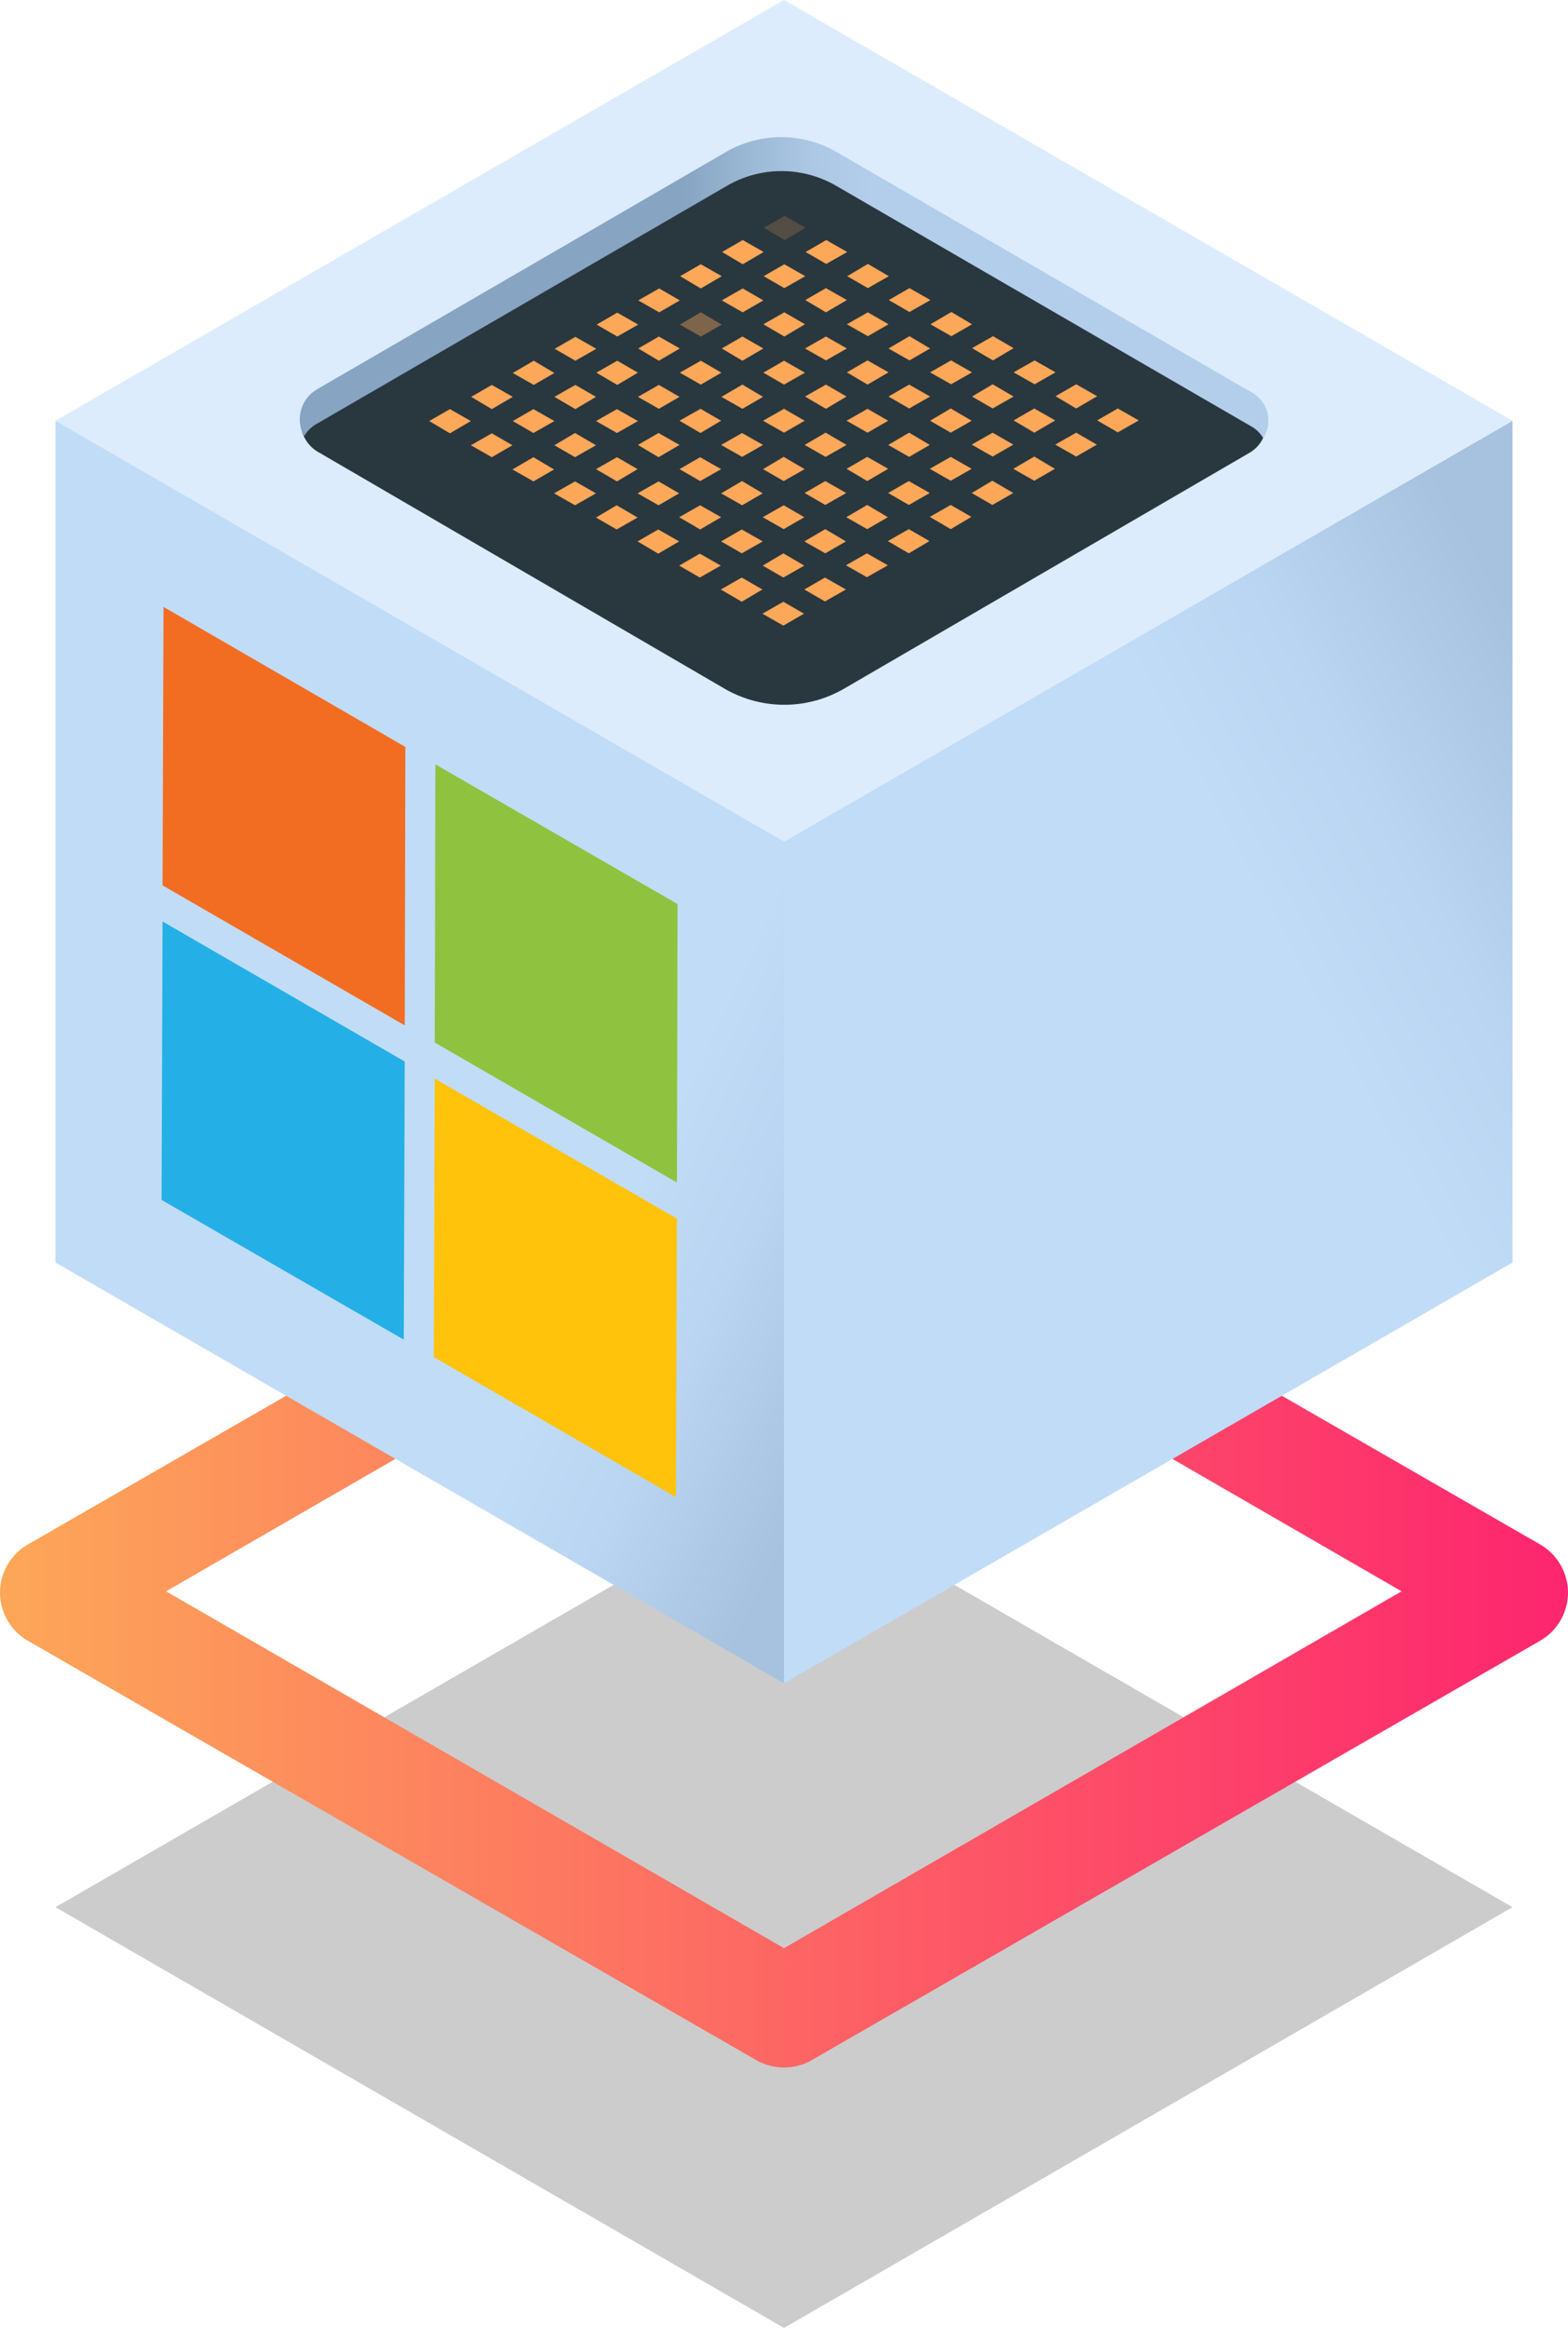 <svg xmlns="http://www.w3.org/2000/svg" xmlns:xlink="http://www.w3.org/1999/xlink" viewBox="0 0 48.62 72.15" xmlns:v="https://vecta.io/nano"><style><![CDATA[.R{opacity:.4}.S{opacity:.1}]]></style><defs><linearGradient id="A" x1="-482.92" y1="890.69" x2="-434.3" y2="890.69" gradientUnits="userSpaceOnUse"><stop offset="0" stop-color="#fda758"/><stop offset="1" stop-color="#fd256f"/></linearGradient><linearGradient id="B" x1="17.94" y1="41.99" x2="70.72" y2="13.95" gradientUnits="userSpaceOnUse"><stop offset=".42" stop-color="#c1dcf7"/><stop offset=".5" stop-color="#bad5f1"/><stop offset=".6" stop-color="#a7c3df"/><stop offset=".61" stop-color="#a6c2de"/></linearGradient><linearGradient id="C" x1="1.88" y1="27.38" x2="45.11" y2="47.67" xlink:href="#B"/><linearGradient id="D" x1="-442.81" y1="850.28" x2="-473.82" y2="850.28" gradientUnits="userSpaceOnUse"><stop offset=".42" stop-color="#b3ceeb"/><stop offset=".48" stop-color="#acc8e5"/><stop offset=".55" stop-color="#99b6d3"/><stop offset=".61" stop-color="#87a4c2"/></linearGradient><path id="E" d="M25.62 8.18l-.64-.37.64-.37.65.37-.65.37z"/><path id="F" d="M26.91 8.93l-.64-.37.64-.38.65.38-.65.37z"/><path id="G" d="M29.5 10.42l-.65-.37.65-.38.64.38-.64.37z"/><path id="H" d="M30.79 11.17l-.65-.38.65-.37.64.37-.64.38z"/><path id="I" d="M32.08 11.91l-.65-.37.65-.37.65.37-.65.37z"/><path id="J" d="M33.37 12.66l-.64-.38.64-.37.65.37-.65.38z"/><path id="K" d="M26.91 10.42l-.65-.37.65-.37.64.37-.64.37z"/></defs><path d="M24.31 72.15L1.72 59.11l22.59-13.04L46.9 59.11 24.31 72.15z" opacity=".2"/><path d="M-458.61 905.45a1.76 1.76 0 0 1-.86-.23l-22.59-13a1.73 1.73 0 0 1-.86-1.49 1.73 1.73 0 0 1 .86-1.49l22.59-13a1.71 1.71 0 0 1 1.72 0l22.59 13a1.73 1.73 0 0 1 .86 1.49 1.73 1.73 0 0 1-.86 1.49l-22.59 13a1.76 1.76 0 0 1-.86.23zm-19.16-14.76l19.16 11.06 19.15-11.06-19.15-11.06z" transform="translate(482.92 -841.37)" fill="url(#A)"/><path d="M46.9 39.13L24.31 52.17V26.08L46.9 13.04v26.09z" fill="url(#B)"/><path d="M24.31 26.08L1.72 13.04 24.31 0 46.9 13.04 24.31 26.08z" fill="#dcecfc"/><path d="M24.31 52.17L1.72 39.13V13.04l22.59 13.04v26.09z" fill="url(#C)"/><path d="M22.46 21.34L9.85 14a1.09 1.09 0 0 1 0-1.87l12.68-7.37a3.35 3.35 0 0 1 3.38 0l12.84 7.46a1.05 1.05 0 0 1 0 1.81l-12.57 7.31a3.69 3.69 0 0 1-3.72 0z" fill="#29373f"/><path d="M-473.07 854.49l12.69-7.36a3.37 3.37 0 0 1 3.39 0l12.86 7.45a1 1 0 0 1 .38.37 1 1 0 0 0-.38-1.43l-12.87-7.45a3.42 3.42 0 0 0-3.39 0l-12.69 7.36a1.08 1.08 0 0 0-.41 1.46 1.05 1.05 0 0 1 .42-.4z" transform="translate(482.92 -841.37)" fill="url(#D)"/><g fill="#fda758"><path d="M24.33 7.44l-.65-.38.65-.37.65.37-.65.38z" opacity=".2"/><use xlink:href="#E" opacity=".6"/><use xlink:href="#F" class="R"/><use xlink:href="#E" x="2.58" y="1.49"/><use xlink:href="#G" class="R"/><use xlink:href="#H"/><use xlink:href="#I" class="R"/><use xlink:href="#J"/><use xlink:href="#E" x="9.04" y="5.22"/><use xlink:href="#J" x="-10.34" y="-4.47"/><use xlink:href="#E" x="-1.3" y="0.75"/><use xlink:href="#J" x="-7.76" y="-2.98"/><use xlink:href="#K"/><use xlink:href="#G" x="-1.3" y="0.75"/><use xlink:href="#I" x="-2.59"/><use xlink:href="#F" x="3.87" y="3.73"/><use xlink:href="#J" x="-1.3" y="0.75"/><use xlink:href="#K" x="6.46" y="3.73"/><use xlink:href="#J" x="-11.64" y="-3.72"/><use xlink:href="#K" x="-3.88" y="-0.74"/><use xlink:href="#H" x="-6.47" y="-0.74"/><use xlink:href="#I" x="-6.47" y="-0.74" class="S"/><use xlink:href="#J" x="-6.47" y="-0.74" class="R"/><use xlink:href="#E" x="2.57" y="4.48" class="R"/><use xlink:href="#F" x="2.57" y="4.48"/><use xlink:href="#K" x="3.87" y="3.73"/><use xlink:href="#G" x="2.57" y="4.48"/><use xlink:href="#K" x="-6.47" y="-0.74" class="R"/><path d="M21.73 10.43l-.65-.37.65-.38.65.38-.65.37z" class="R"/><use xlink:href="#J" x="-10.35" y="-1.48" class="S"/><use xlink:href="#E" x="-1.31" y="3.74"/><use xlink:href="#H" x="-5.18" y="1.5"/><use xlink:href="#K" x="-0.01" y="2.99" opacity=".5"/><use xlink:href="#G" x="-1.31" y="3.74" class="R"/><use xlink:href="#I" x="-2.6" y="2.99"/><use xlink:href="#F" x="3.86" y="6.72"/><use xlink:href="#E" x="-6.48" y="2.25"/><use xlink:href="#J" x="-12.94" y="-1.48"/><use xlink:href="#K" x="-5.18" y="1.5"/><use xlink:href="#G" x="-6.48" y="2.25" opacity=".6"/><use xlink:href="#K" x="-2.6" y="2.99"/><path d="M25.6 14.16l-.65-.37.65-.38.65.38-.65.37z"/><use xlink:href="#J" x="-6.48" y="2.25"/><use xlink:href="#E" x="2.56" y="7.47"/><use xlink:href="#H" x="-1.31" y="5.23" class="S"/><use xlink:href="#E" x="-7.78" y="3"/><use xlink:href="#H" x="-11.65" y="0.76"/><use xlink:href="#K" x="-6.48" y="2.25" class="R"/><use xlink:href="#H" x="-9.07" y="2.25"/><use xlink:href="#I" x="-9.07" y="2.25" class="S"/><use xlink:href="#F" x="-2.61" y="5.98"/><use xlink:href="#E" x="-0.03" y="7.47"/><use xlink:href="#G" x="-2.61" y="5.98"/><use xlink:href="#H" x="-2.61" y="5.98"/><use xlink:href="#G" x="-12.95" y="1.51" opacity=".5"/><use xlink:href="#H" x="-12.95" y="1.51"/><use xlink:href="#I" x="-12.95" y="1.51" class="R"/><use xlink:href="#J" x="-12.95" y="1.51"/><use xlink:href="#E" x="-3.91" y="6.73"/><use xlink:href="#G" x="-6.49" y="5.24" class="S"/><use xlink:href="#K" x="-2.61" y="5.98" class="R"/><use xlink:href="#G" x="-3.91" y="6.73"/><use xlink:href="#I" x="-5.2" y="5.98" class="S"/><use xlink:href="#J" x="-18.12" y="0.02"/><use xlink:href="#E" x="-9.08" y="5.24" class="R"/><use xlink:href="#F" x="-9.08" y="5.24"/><use xlink:href="#H" x="-11.66" y="3.75"/><use xlink:href="#K" x="-6.49" y="5.24"/><path d="M21.71 16.41l-.65-.38.65-.37.65.37-.65.38z"/><use xlink:href="#E" x="-2.62" y="8.97"/><use xlink:href="#F" x="-2.62" y="8.97" class="R"/><use xlink:href="#E" x="-0.04" y="10.46"/><use xlink:href="#J" x="-19.42" y="0.77"/><use xlink:href="#K" x="-11.66" y="3.75" class="S"/><use xlink:href="#G" x="-12.96" y="4.5"/><use xlink:href="#I" x="-14.25" y="3.75" opacity=".5"/><use xlink:href="#F" x="-7.79" y="7.48"/><use xlink:href="#J" x="-12.96" y="4.5"/><use xlink:href="#E" x="-3.92" y="9.72" class="R"/><use xlink:href="#H" x="-7.79" y="7.48"/><use xlink:href="#K" x="-2.62" y="8.97" opacity=".5"/></g><path d="M12.57 23.15l-.02 8.63-7.51-4.34.03-8.63 7.5 4.34z" fill="#f26d21"/><path d="M21.01 28.02l-.02 8.63-7.51-4.34.02-8.62 7.51 4.33z" fill="#8fc23e"/><path d="M12.55 32.9l-.03 8.62-7.51-4.33.03-8.63 7.51 4.34z" fill="#24b0e6"/><path d="M20.99 37.77l-.03 8.63-7.51-4.34.03-8.63 7.51 4.34z" fill="#ffc30c"/></svg>